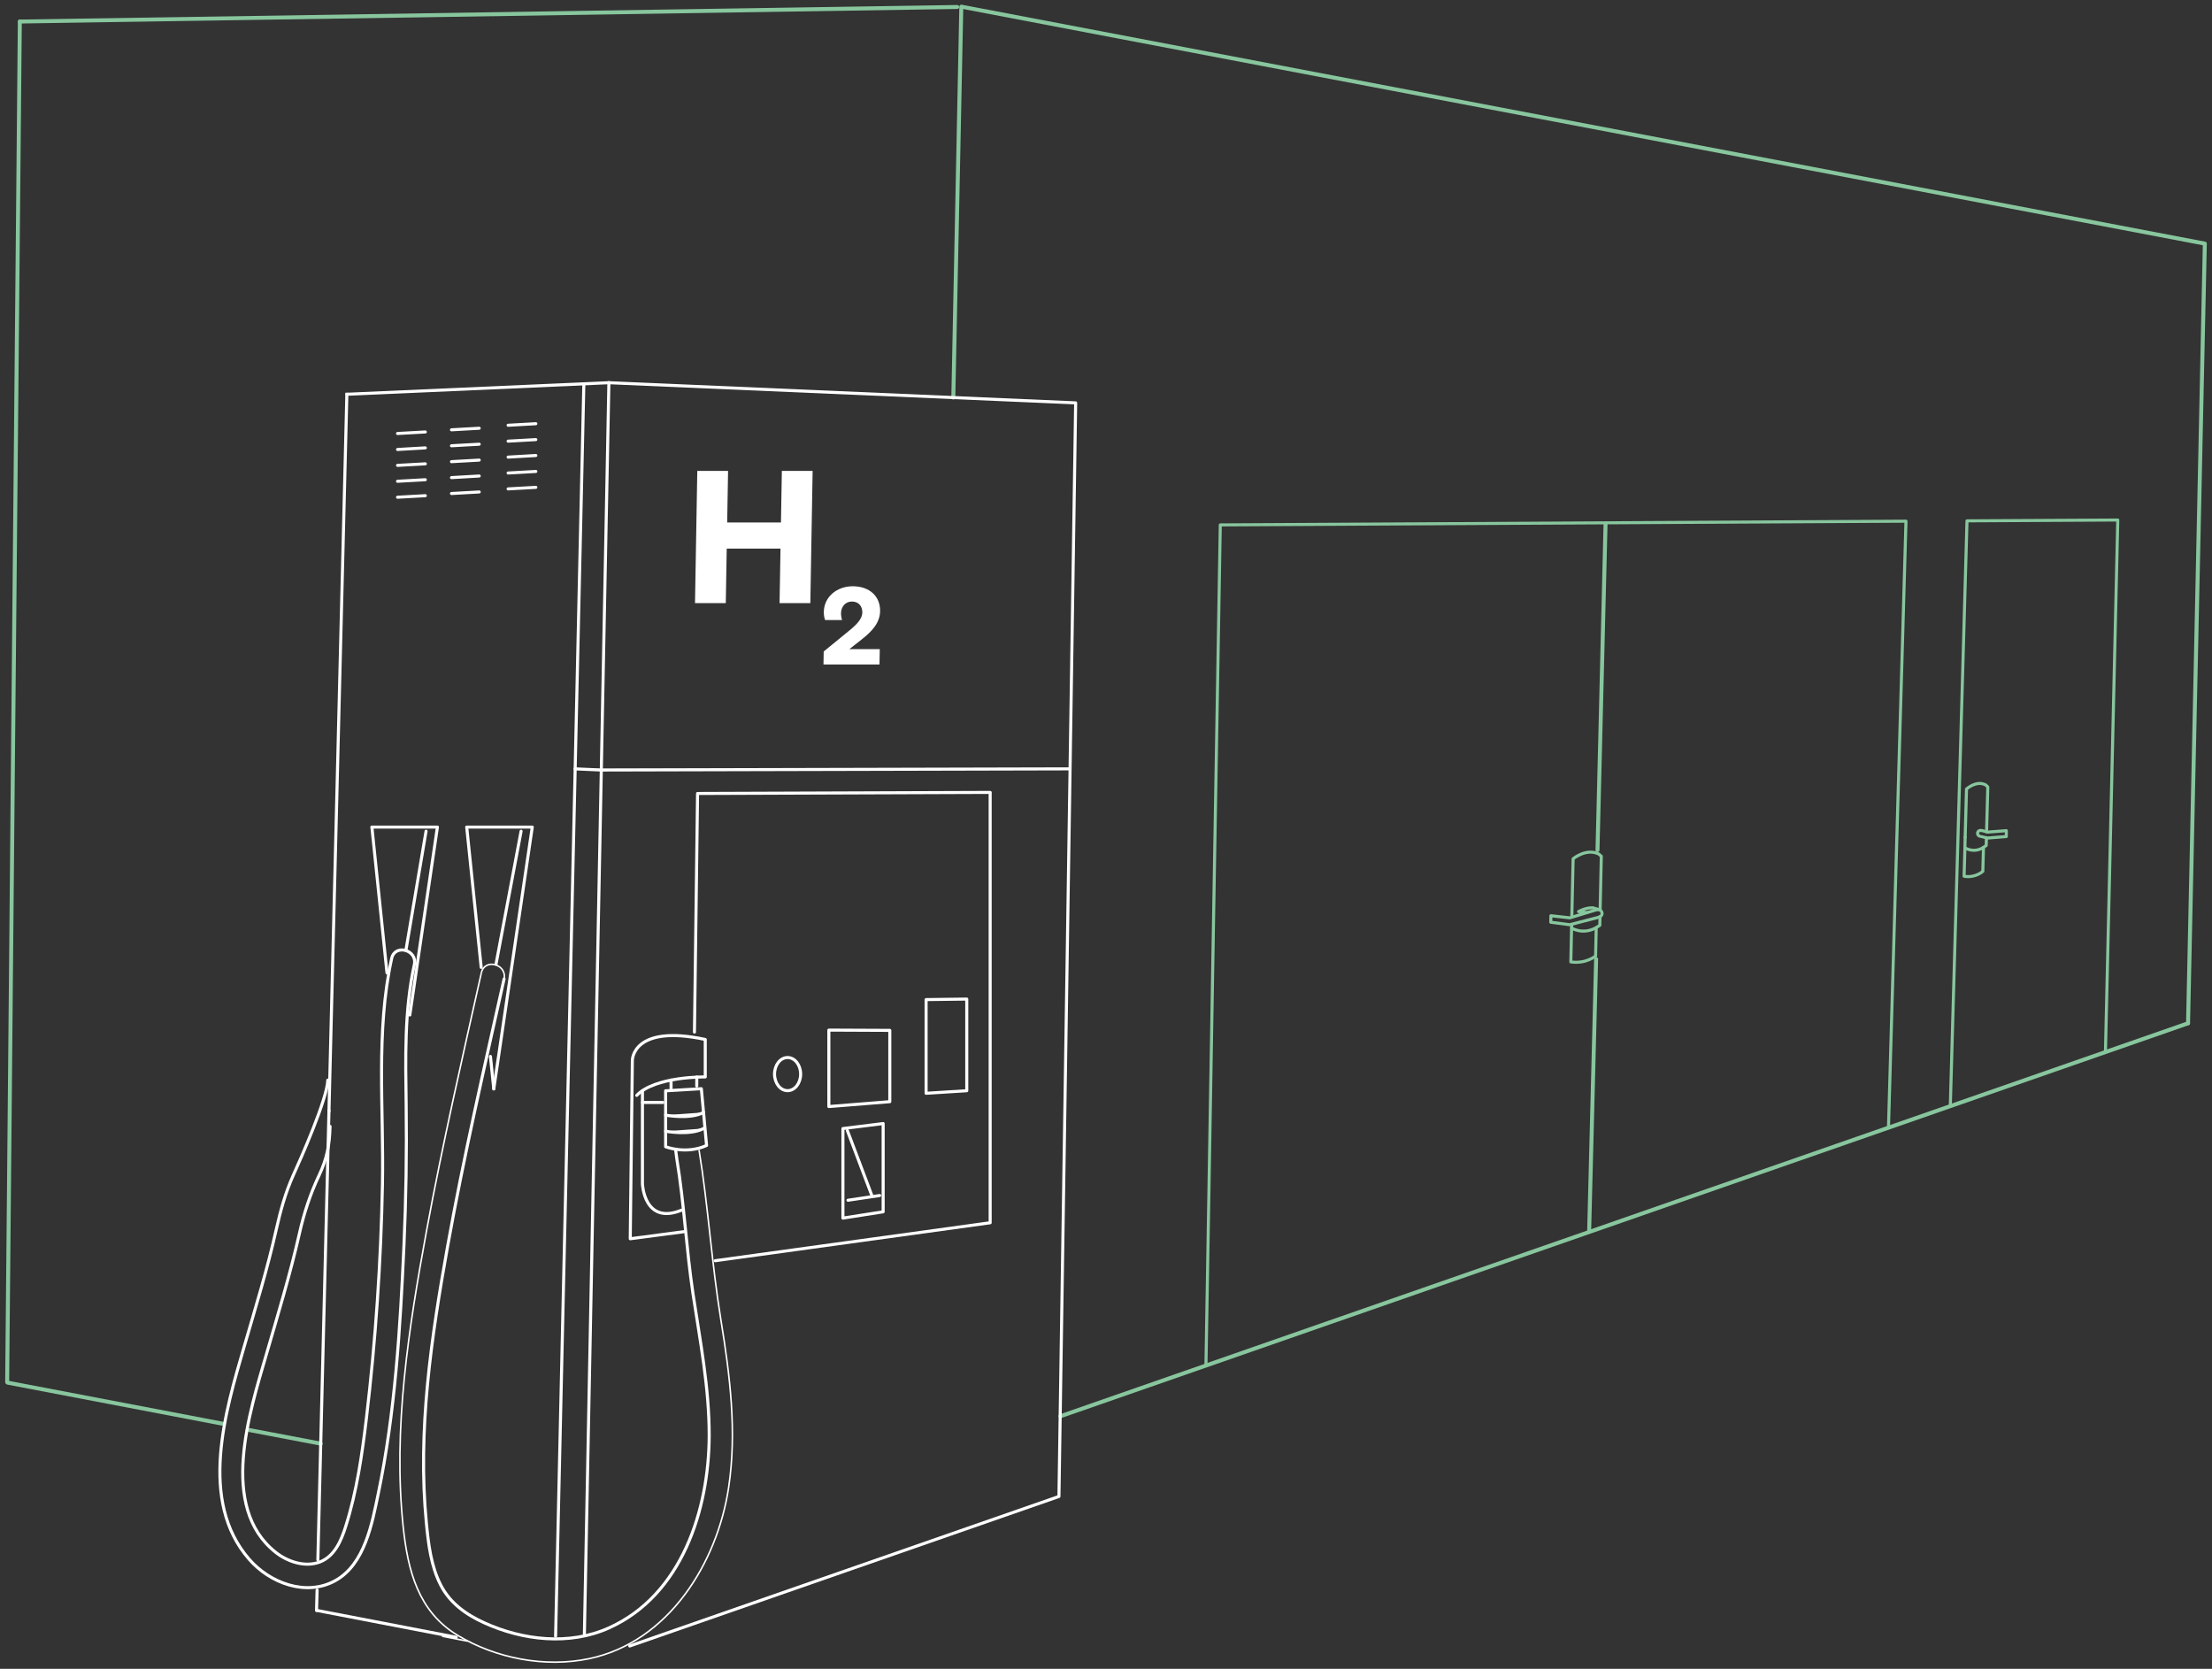 <?xml version="1.0" encoding="UTF-8"?>
<svg id="Layer_1" data-name="Layer 1" xmlns="http://www.w3.org/2000/svg" viewBox="0 0 725.15 547">
  <rect x="0" y="0" width="725.15" height="547" fill="#333333" stroke="none"/>
  <defs>
    <style>
      .cls-1, .cls-2, .cls-3, .cls-4, .cls-5, .cls-6, .cls-7 {
        fill: none;
      }

      .cls-8, .cls-2, .cls-3, .cls-4, .cls-7 {
        stroke: #fff;
      }

      .cls-8, .cls-9 {
        fill: #fff;
      }

      .cls-8, .cls-3, .cls-4, .cls-5, .cls-6 {
        stroke-linecap: round;
      }

      .cls-8, .cls-3, .cls-5, .cls-6, .cls-7 {
        stroke-linejoin: round;
      }

      .cls-2 {
        stroke-miterlimit: 10;
        stroke-width: .5px;
      }

      .cls-4 {
        stroke-linejoin: bevel;
      }

      .cls-5, .cls-6 {
        stroke: #88c69e;
      }

      .cls-6 {
        stroke-width: 1.3px;
      }

      .cls-7 {
        stroke-linecap: square;
      }
    </style>
  </defs>
  <polyline class="cls-6" points="717.3 335.4 722.8 79.85 315.16 2.18"/>
  <line class="cls-6" x1="6.5" y1="7.06" x2="2.35" y2="452.99"/>
  <polyline class="cls-5" points="395.34 447.58 400.04 172.05 624.83 170.83 619.09 369.62"/>
  <polyline class="cls-5" points="639.36 362.57 644.83 170.72 694.26 170.45 690.22 344.83"/>
  <path class="cls-5" d="M523.63,298.13s-1.57.47-3.35,1c-2.55.78-5.65,1.71-5.65,1.71l-6.21-.69-.04,2.13,6.21.82,9.22-2.37s1.62-.33,1.37-1.53c-.24-1.2-1.55-1.04-1.55-1.04v-.02Z"/>
  <path class="cls-5" d="M520.28,299.13l-2.79-.35s2.37-1.35,4.72-1.22l1.84.55"/>
  <path class="cls-5" d="M515.29,300.15l.42-18.67s4.28-3.55,8.38-1.57l.86.75-.38,17.27"/>
  <path class="cls-5" d="M515.23,303.1v1.11s3.66,2.31,8.05-.16c.38-.22.78-.47,1.18-.75l.07-2.86"/>
  <path class="cls-5" d="M523.28,304.07l-.2,9.27s-3.1,2.66-8.12,1.95l.24-11.06"/>
  <path class="cls-5" d="M651.55,274.67c-1.37-.31-2.55-.55-2.59-.58,0,0-.91-.4-.6-1.29s1.51-.53,1.51-.53l1.75.47,6.1-.47v1.93l-6.16.49v-.02Z"/>
  <path class="cls-5" d="M644.23,274.43l.44-15.81s3.26-2.99,6.34-1.31l.64.64-.4,14.63"/>
  <path class="cls-5" d="M644.23,274.43l-.09,3.44s2.77,1.95,6.1-.11c.29-.18.58-.4.89-.64l.07-2.44"/>
  <path class="cls-5" d="M650.24,277.75l-.22,7.85s-2.37,2.24-6.14,1.62l.27-9.36"/>
  <line class="cls-6" x1="526.34" y1="171.74" x2="523.7" y2="278.64"/>
  <polyline class="cls-3" points="161.87 356.91 174.49 271.1 153 271.1"/>
  <line class="cls-3" x1="143.4" y1="271.1" x2="121.91" y2="271.1"/>
  <line class="cls-3" x1="113.71" y1="129.23" x2="199.61" y2="125.44"/>
  <line class="cls-3" x1="191.4" y1="125.8" x2="182.14" y2="536.3"/>
  <polyline class="cls-8" points="350.54 252.01 197.04 252.39 188.52 252.01"/>
  <polyline class="cls-1" points="350.54 193.23 197.04 193.58 188.52 193.23"/>
  <polyline class="cls-3" points="234.47 413.23 324.6 400.79 324.6 260.08"/>
  <path class="cls-3" d="M208.74,359.04c6.05-6.32,22.46-6.05,22.46-6.05v-12.28c-23.9-5.12-23.9,6.83-23.9,6.83l-.69,58.49,17.54-2.31"/>
  <path class="cls-3" d="M210.61,357.51v30.56s.55,13.61,12.84,8.58"/>
  <line class="cls-3" x1="228.43" y1="353.03" x2="228.41" y2="355.96"/>
  <line class="cls-3" x1="219.99" y1="354.03" x2="219.99" y2="356.82"/>
  <path class="cls-2" d="M157.81,318.82c-6.28,28.09-12.75,56.19-17.96,84.5-5.85,31.84-11.11,64.95-7.65,97.36,1.51,14.06,4.9,27.52,17.76,35.3,12.57,7.61,28.76,10.71,43.15,7.69,25.99-5.43,42-31.29,45.74-56.01,2.79-18.38.44-36.9-2.53-55.08-2.97-18.14-4.19-37.56-7.16-55.68"/>
  <path class="cls-2" d="M165.24,320.88c1.09-4.83-6.34-6.9-7.43-2.04"/>
  <path class="cls-3" d="M221.49,376.94l.42,3.13c2.39,14.55,3.08,29.31,5.26,43.9,2.33,15.5,5.34,30.84,5.32,46.59-.07,24.26-8.96,52.31-32.88,63.04-12.93,5.81-28.23,4.08-40.87-1.69-5.96-2.71-11.2-6.43-14.26-12.37-3.19-6.19-4.04-13.48-4.7-20.31-2.95-30.31,1.64-61.04,6.98-90.85,5.28-29.34,12-58.41,18.49-87.5"/>
  <line class="cls-3" x1="210.61" y1="361.35" x2="217.28" y2="361.35"/>
  <polygon class="cls-3" points="271.72 337.64 271.72 362.7 291.7 361.1 291.7 337.73 271.72 337.64"/>
  <polygon class="cls-3" points="276.33 399.26 276.33 369.91 289.52 368.27 289.52 397.2 276.33 399.26"/>
  <line class="cls-3" x1="277.79" y1="370.57" x2="285.82" y2="391.86"/>
  <line class="cls-3" x1="277.99" y1="393.41" x2="288.37" y2="391.86"/>
  <polygon class="cls-3" points="303.6 327.64 303.6 358.35 316.93 357.51 316.93 327.47 303.6 327.64"/>
  <ellipse class="cls-3" cx="258.19" cy="352.06" rx="4.28" ry="5.43"/>
  <line class="cls-3" x1="170.83" y1="272.45" x2="162.6" y2="316.07"/>
  <line class="cls-3" x1="139.67" y1="272.45" x2="133.07" y2="311.48"/>
  <line class="cls-3" x1="130.32" y1="142.09" x2="139.43" y2="141.58"/>
  <line class="cls-3" x1="130.32" y1="147.33" x2="139.43" y2="146.8"/>
  <line class="cls-3" x1="130.32" y1="152.54" x2="139.43" y2="152.03"/>
  <line class="cls-3" x1="130.32" y1="157.75" x2="139.43" y2="157.24"/>
  <line class="cls-3" x1="130.32" y1="162.98" x2="139.43" y2="162.47"/>
  <line class="cls-3" x1="148.01" y1="140.88" x2="157.1" y2="140.37"/>
  <line class="cls-3" x1="148.01" y1="146.11" x2="157.1" y2="145.6"/>
  <line class="cls-3" x1="148.01" y1="151.32" x2="157.1" y2="150.81"/>
  <line class="cls-3" x1="148.01" y1="156.55" x2="157.1" y2="156.02"/>
  <line class="cls-3" x1="148.01" y1="161.76" x2="157.1" y2="161.25"/>
  <line class="cls-3" x1="166.57" y1="139.39" x2="175.66" y2="138.88"/>
  <line class="cls-3" x1="166.57" y1="144.6" x2="175.66" y2="144.09"/>
  <line class="cls-3" x1="166.57" y1="149.83" x2="175.66" y2="149.3"/>
  <line class="cls-3" x1="166.57" y1="155.04" x2="175.66" y2="154.53"/>
  <line class="cls-3" x1="166.57" y1="160.25" x2="175.66" y2="159.74"/>
  <line class="cls-3" x1="229.06" y1="260.08" x2="324.6" y2="259.73"/>
  <path class="cls-8" d="M218.21,365.52s7.96,1.49,12.42-.89"/>
  <path class="cls-8" d="M218.21,370.79s7.96,1.49,12.42-.89"/>
  <line class="cls-3" x1="228.68" y1="260.08" x2="227.66" y2="338.29"/>
  <path class="cls-3" d="M218.21,357.51v18.36s6.7,2.64,13.42-.42l-1.71-18.6-11.71.69v-.02Z"/>
  <line class="cls-7" x1="107.85" y1="363.99" x2="113.71" y2="129.23"/>
  <line class="cls-3" x1="103.77" y1="527.85" x2="103.95" y2="521.17"/>
  <line class="cls-6" x1="523.25" y1="314.36" x2="520.97" y2="403.3"/>
  <line class="cls-6" x1="6.5" y1="7.06" x2="313.8" y2="2.29"/>
  <line class="cls-6" x1="315.13" y1="2.73" x2="312.52" y2="130.32"/>
  <line class="cls-6" x1="347.62" y1="464.21" x2="717.3" y2="335.4"/>
  <line class="cls-3" x1="191.58" y1="535.59" x2="199.61" y2="125.44"/>
  <line class="cls-3" x1="149.56" y1="536.65" x2="103.84" y2="527.85"/>
  <line class="cls-2" x1="153.33" y1="537.94" x2="144.95" y2="536.32"/>
  <line class="cls-3" x1="153.02" y1="271.28" x2="157.75" y2="317.09"/>
  <line class="cls-3" x1="160.78" y1="346.27" x2="161.87" y2="356.91"/>
  <line class="cls-3" x1="121.94" y1="271.3" x2="126.86" y2="318.88"/>
  <line class="cls-3" x1="134.35" y1="332.68" x2="143.35" y2="271.41"/>
  <line class="cls-3" x1="346.71" y1="490.66" x2="206.44" y2="539.51"/>
  <path class="cls-9" d="M270.03,213.49l-.07,4.3h18.36l.09-5.03h-9.96l4.06-3.19c3.26-2.57,5.94-5.34,6.01-9.25.09-4.81-3.41-8.16-8.98-8.16-5.08,0-9.38,3.37-9.47,8.4,0,.89.07,1.69.42,2.68h5.57c-.24-.71-.35-1.49-.35-2.28.04-2.08,1.4-3.79,3.59-3.79s3.41,1.55,3.39,3.55c-.04,2.53-2.46,4.55-5.79,7.21l-6.85,5.59-.02-.02ZM256.31,154.36l-.29,16.9h-17.63l.29-16.9h-10.09l-.75,43.33h10.09l.31-17.87h17.63l-.31,17.87h10.09l.75-43.33h-10.09Z"/>
  <line class="cls-6" x1="73.06" y1="466.67" x2="2.49" y2="453.19"/>
  <line class="cls-6" x1="105.15" y1="473.19" x2="81.76" y2="468.73"/>
  <path class="cls-3" d="M107.46,354.03c-.16,6.12-8.91,25.9-11.38,31.33-2.55,5.68-4.15,11.6-5.52,17.65-2.88,12.88-6.76,25.46-10.44,38.12-6.28,21.6-15.12,50.73,1.55,69.94,6.74,7.78,18.67,12.35,28.27,7.01,9.67-5.37,12.04-18.74,14.08-28.58,5.52-26.48,7.18-54.15,8.4-81.13.69-15.34.93-30.71.73-46.05-.2-15.43-.64-30.98,2.68-46.14,1.06-4.83-6.36-6.9-7.43-2.04h0c-5.28,24.1-2.55,49.36-3.02,73.84-.49,25.7-2.24,51.35-5.26,76.88-1.42,11.93-3.15,23.99-6.79,35.46-1.44,4.57-3.61,9.78-8.43,11.64-4.81,1.86-10.58-.02-14.5-3.13-18.83-14.83-8.51-46.12-3.06-64.95,3.81-13.15,7.78-26.16,10.8-39.51,1.51-6.7,3.53-12.93,6.47-19.14,2.55-5.37,3.46-10.02,3.59-16.03"/>
  <line class="cls-4" x1="104.2" y1="511.26" x2="107.85" y2="363.99"/>
  <polyline class="cls-3" points="199.61 125.44 352.63 132.05 347.15 490.51"/>
</svg>
